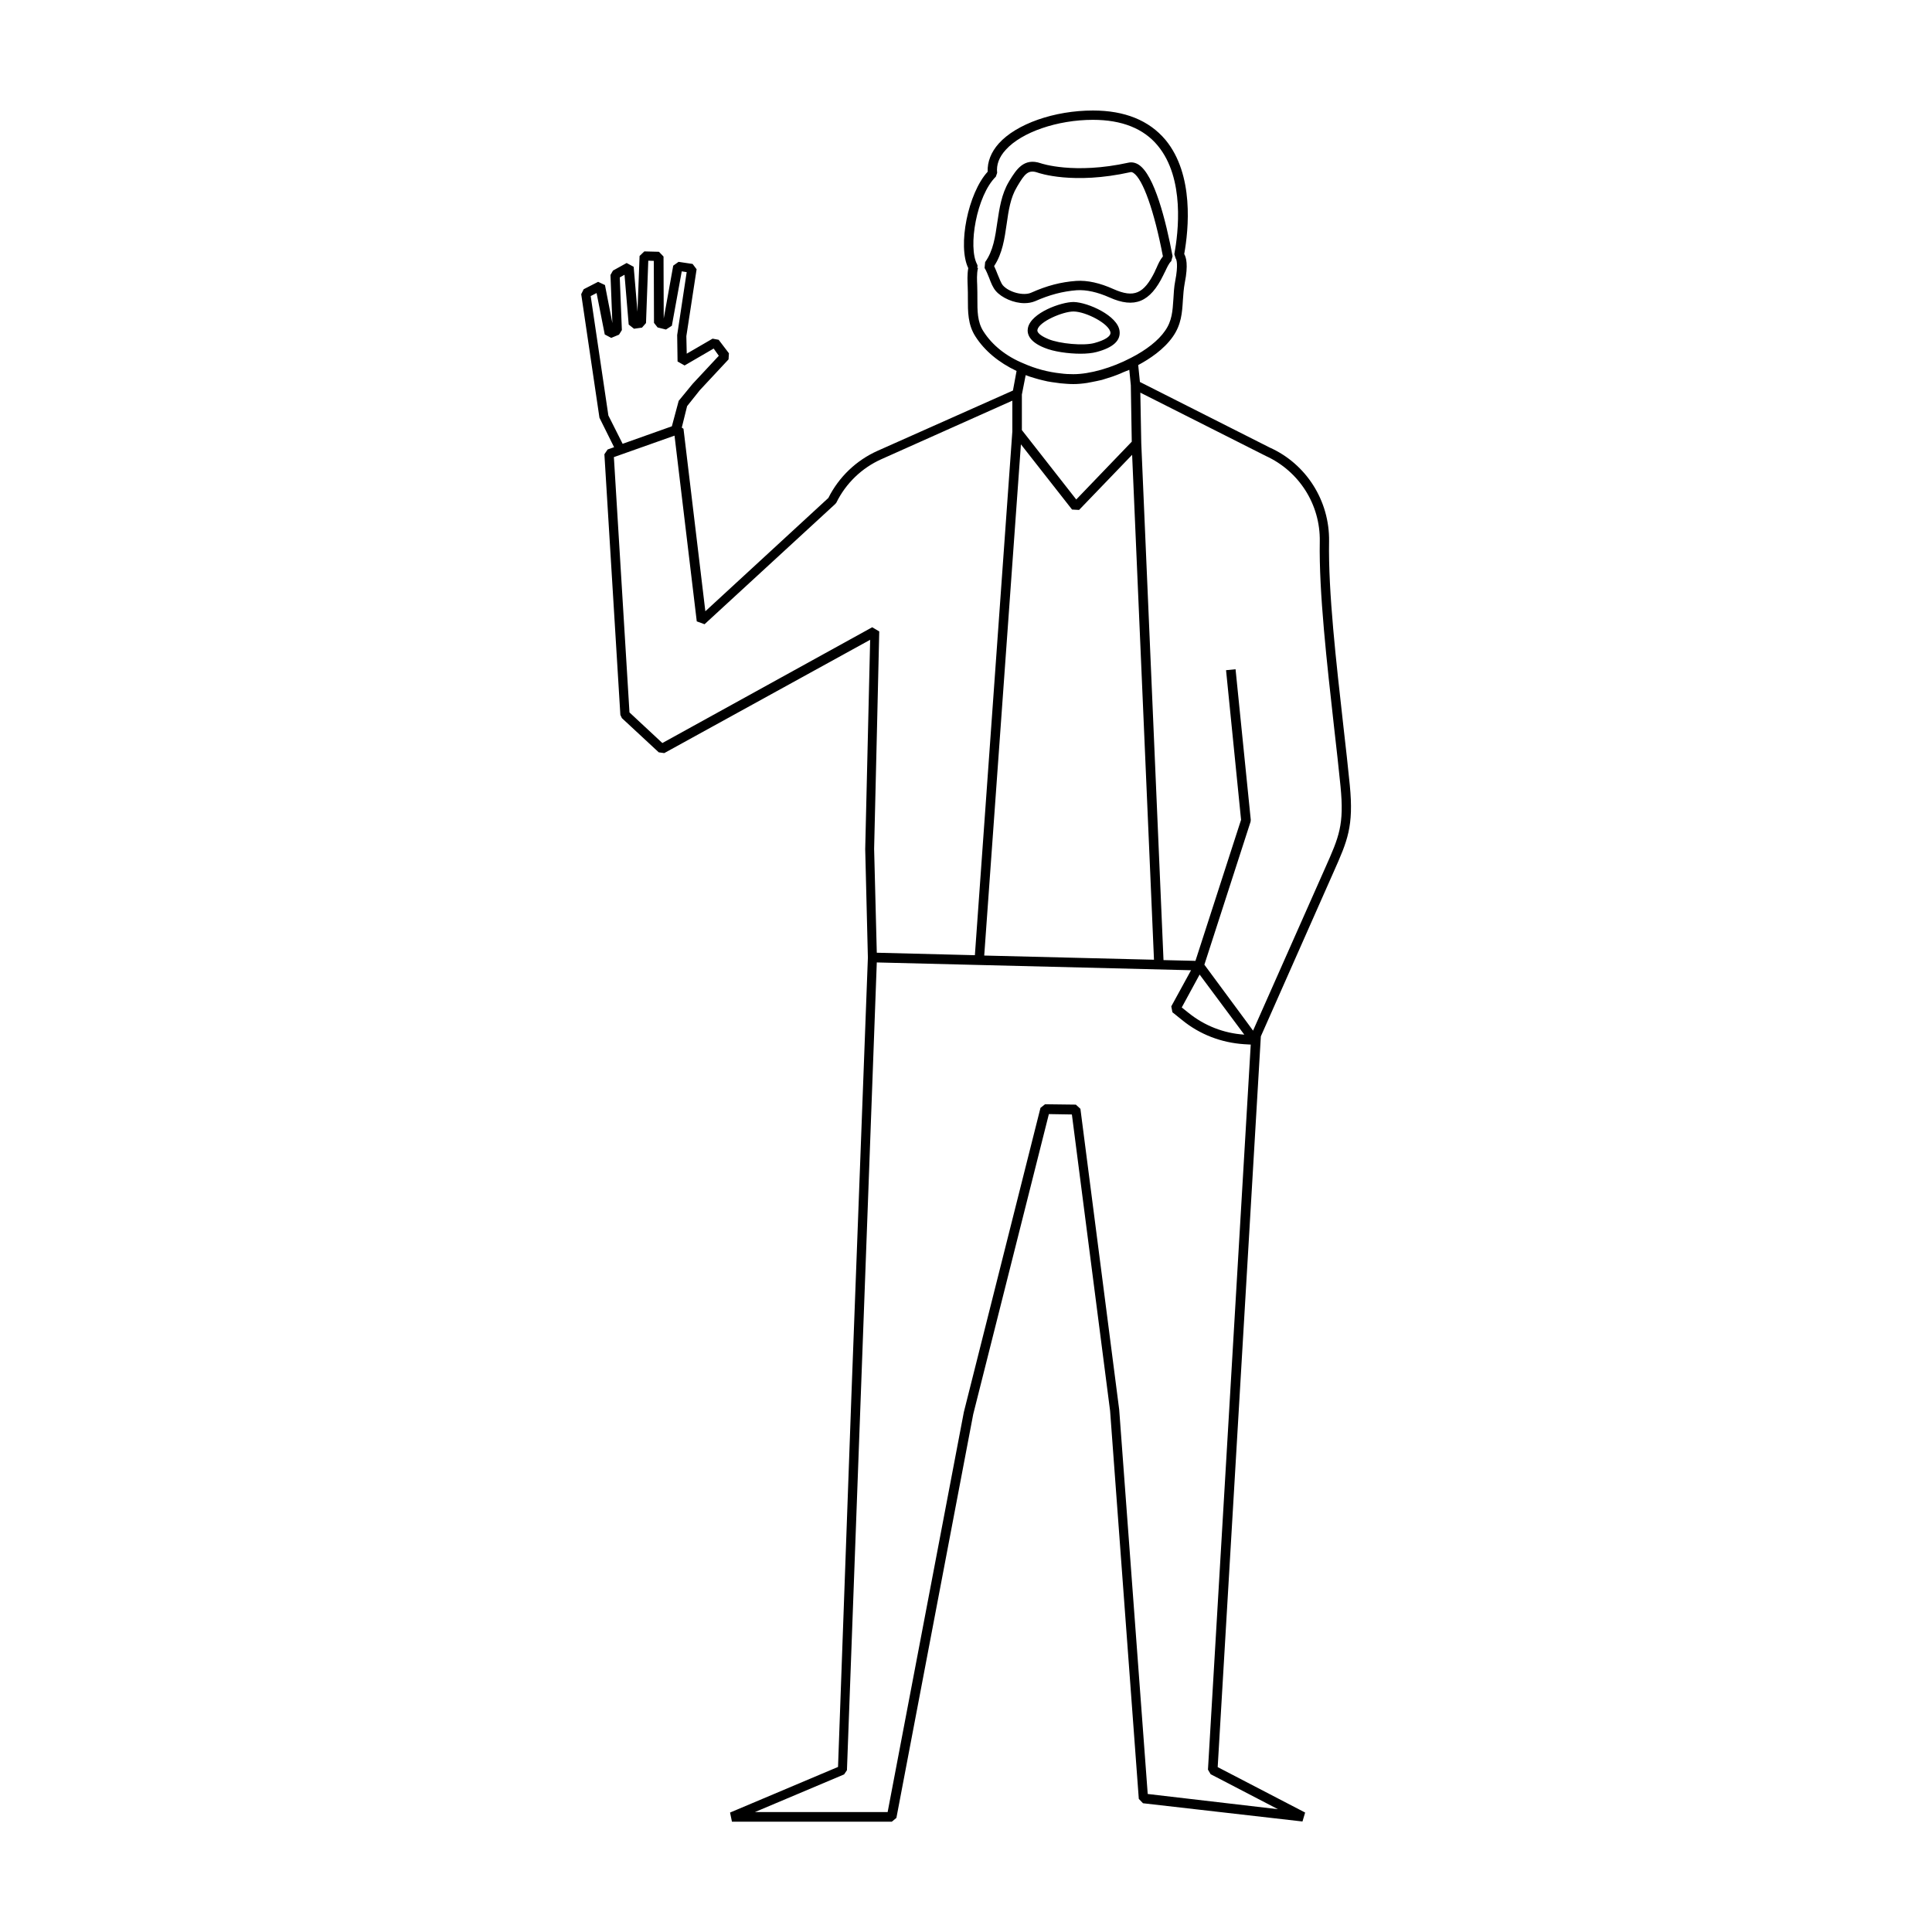 <?xml version="1.0" encoding="UTF-8"?>
<!-- Uploaded to: SVG Repo, www.svgrepo.com, Generator: SVG Repo Mixer Tools -->
<svg fill="#000000" width="800px" height="800px" version="1.1" viewBox="144 144 512 512" xmlns="http://www.w3.org/2000/svg">
 <path d="m497.43 375.06c3.68-8.262 5.34-12.043 4.281-22.973-0.453-4.637-1.059-10.027-1.715-15.77-1.863-16.625-4.031-35.469-3.777-48.871 0.152-10.73-6.047-20.504-15.719-24.836l-34.41-17.383-0.453-4.484c3.023-1.613 6.801-4.133 9.168-7.508 2.266-3.223 2.469-6.348 2.672-9.672 0.102-1.512 0.203-3.023 0.504-4.637 0.957-4.785 0.352-6.75-0.152-7.609 1.16-6.449 2.672-21.059-4.988-30.277-4.328-5.137-10.777-7.754-19.191-7.754-10.227 0-20.305 3.527-24.988 8.766-2.016 2.266-3.023 4.836-2.922 7.457-5.188 5.644-8.012 19.648-5.141 25.543-0.301 1.664-0.203 3.527-0.152 4.836 0.051 1.059 0.051 2.168 0.051 3.223 0 3.375-0.051 6.902 2.016 10.078 2.418 3.777 6.195 6.902 10.883 9.117l-0.957 5.188-35.871 15.973c-5.644 2.519-10.277 6.953-13.047 12.496l-32.598 30.027-5.793-48.367-0.453-0.301 1.41-5.691 3.375-4.234 7.609-8.16 0.102-1.613-2.719-3.578-1.613-0.301-6.852 3.981-0.102-4.637 2.719-17.734-1.059-1.41-3.727-0.555-1.41 1.008-2.519 14.008-0.051-16.426-1.211-1.258-3.879-0.102-1.258 1.211-0.555 14.762-1.008-11.891-1.863-1.008-3.629 2.016-0.656 1.16 0.504 12.746-1.965-10.078-1.812-0.855-3.828 1.965-0.656 1.309 4.836 32.746 3.879 7.809-1.715 0.605-0.855 1.258 4.231 69.074 0.402 0.855 9.773 9.07 1.461 0.203 54.562-30.027c-0.25 10.43-1.309 54.914-1.309 55.469l0.707 28.766-4.383 116.53-3.527 97.941-28.617 12.09 0.504 2.418h42.371l1.211-1.008 20.355-106.96 20.051-79.551 6.098 0.102 10.125 78.543 7.609 102.83 1.109 1.16 42.266 4.832 0.707-2.367-23.176-12.043 11.438-193.66zm-79.195-130.84c0.707 0.203 1.359 0.402 2.066 0.555 0.453 0.102 0.855 0.203 1.309 0.301 0.754 0.152 1.562 0.25 2.316 0.352 0.352 0.051 0.754 0.102 1.109 0.152 1.16 0.102 2.266 0.203 3.426 0.203 1.109 0 2.316-0.102 3.629-0.301 0.453-0.051 0.906-0.203 1.309-0.25 0.855-0.152 1.715-0.352 2.621-0.555 0.555-0.152 1.059-0.352 1.613-0.504 0.805-0.25 1.613-0.504 2.469-0.855 0.555-0.203 1.109-0.453 1.664-0.707 0.504-0.203 1.008-0.402 1.512-0.605l0.402 4.082 0.25 14.965-14.711 15.316-14.41-18.391v-9.422l1.008-5.141c0.352 0.152 0.754 0.25 1.109 0.402 0.398 0.102 0.852 0.254 1.309 0.402zm-3.68 17.535 13.551 17.281 1.863 0.102 14.055-14.609 5.793 133.81-44.988-1.109zm58.895 156.03 0.301 0.402c-5.441-0.352-10.578-2.367-14.812-5.793l-1.762-1.41 4.734-8.715zm20.305-130.33c-0.25 13.551 1.914 32.445 3.777 49.172 0.656 5.742 1.258 11.082 1.715 15.719 1.008 10.277-0.352 13.352-4.082 21.715l-19.094 43.074-1.211-1.664-11.688-15.82 12.242-37.887 0.051-0.504-4.031-39.902-2.519 0.25 3.981 39.648-12.09 37.383-8.465-0.203-5.894-136.98-0.25-13.402 33.25 16.777c8.816 4.031 14.461 12.848 14.309 22.625zm-89.125-55.621c-1.664-2.57-1.613-5.543-1.613-8.715 0-1.109 0-2.215-0.051-3.68-0.051-0.957-0.152-2.973 0.203-4.383l-0.301-0.352h0.25l-0.152-0.605c-2.519-4.586-0.152-18.289 4.938-23.277l0.352-1.008c-0.25-2.117 0.504-4.18 2.266-6.098 4.18-4.684 13.703-7.961 23.125-7.961 7.656 0 13.453 2.316 17.18 6.852 7.203 8.715 5.441 23.023 4.383 28.766l0.352 1.109c0.25 0.25 0.707 1.762-0.102 5.894-0.352 1.762-0.402 3.375-0.504 4.938-0.203 3.074-0.352 5.742-2.215 8.363-1.762 2.57-4.988 5.09-9.02 7.152-5.09 2.672-10.934 4.332-15.266 4.332-1.109 0-2.215-0.051-3.324-0.203-3.375-0.352-6.75-1.258-9.824-2.621-4.68-1.906-8.359-4.879-10.676-8.504zm-104.09-9.371 1.562-0.805 2.164 10.98 1.715 0.906 2.066-0.855 0.754-1.211-0.555-13.957 1.258-0.707 1.109 13.199 1.41 1.109 2.117-0.301 1.059-1.211 0.605-16.523 1.461 0.051 0.051 16.426 0.957 1.211 2.215 0.555 1.562-1.008 2.621-14.41 1.309 0.203-2.519 16.676 0.102 7.004 1.863 1.059 7.707-4.484 1.363 1.914-6.953 7.457-3.68 4.484-1.812 6.75-13.047 4.637-3.777-7.508zm18.992 118.45-8.715-8.113-4.133-67.66 16.07-5.691 5.894 49.223 2.066 0.754 34.613-31.84 0.301-0.352c2.519-5.141 6.75-9.219 11.941-11.539l34.711-15.516v8.16l-9.926 138.8-25.996-0.656-0.707-27.559c0.25-9.574 1.359-57.383 1.359-57.586l-1.863-1.109zm145.3 273.27 17.836 9.27-34.512-4.031-7.559-101.87-10.277-79.703-1.211-1.109-8.16-0.102-1.211 0.957-20.305 80.609-20.199 106.01h-35.168l23.629-9.977 0.754-1.109 7.91-214.07 83.281 2.066-5.238 9.574 0.301 1.562 2.57 2.066c4.684 3.828 10.379 5.996 16.426 6.398l1.762 0.102-11.336 192.15zm-46.555-390.35c3.879-1.715 7.305-2.621 11.082-2.922 2.57-0.152 5.492 0.504 8.664 1.914 6.648 2.973 10.781 1.258 14.258-5.894 0.152-0.301 0.301-0.656 0.504-1.008 0.453-0.957 0.957-2.117 1.613-2.719l0.352-1.309c-1.812-9.574-4.836-21.512-8.969-24.234-0.855-0.555-1.812-0.754-2.719-0.555-14.41 3.176-23.176 0.203-23.277 0.152-4.484-1.512-6.449 1.715-8.211 4.535l-0.203 0.352c-1.965 3.273-2.519 7.106-3.074 10.781-0.555 3.828-1.059 7.508-3.223 10.531l-0.152 1.562c0.453 0.707 0.805 1.664 1.211 2.621 0.504 1.359 1.008 2.621 1.812 3.527 1.562 1.762 4.684 3.176 7.559 3.176 0.961-0.008 1.918-0.16 2.773-0.512zm-9.871-7.055c-0.301-0.754-0.605-1.562-0.957-2.266 2.215-3.324 2.769-7.305 3.324-11.133 0.504-3.578 1.008-7.004 2.719-9.824l0.203-0.352c1.812-3.023 2.769-4.332 5.238-3.477 0.402 0.152 9.473 3.273 24.637-0.102 0.152-0.051 0.402-0.051 0.805 0.203 2.519 1.664 5.492 10.027 7.809 22.117-0.754 0.906-1.258 2.016-1.664 2.973-0.152 0.352-0.301 0.656-0.453 0.957v0.051c-2.922 5.945-5.543 7.106-10.984 4.684-3.578-1.613-6.902-2.367-9.875-2.168-4.082 0.301-7.758 1.258-11.941 3.125-2.016 0.906-5.894-0.102-7.508-1.965-0.496-0.605-0.898-1.766-1.352-2.824zm20.152 7.258h-0.102c-3.223 0-11.184 2.82-12.043 6.852-0.301 1.461 0.203 3.629 4.383 5.289 2.418 1.008 6.297 1.562 9.574 1.562 1.613 0 3.125-0.152 4.231-0.453 4.383-1.16 6.398-3.023 6.098-5.543-0.453-4.082-8.363-7.609-12.141-7.707zm5.438 10.879c-2.82 0.754-9.168 0.203-12.191-1.059-0.957-0.402-3.125-1.41-2.871-2.469 0.453-2.168 6.75-4.836 9.523-4.836h0.102c3.273 0.051 9.473 3.273 9.723 5.594 0.102 1.008-1.512 2.016-4.285 2.769z"/>
</svg>